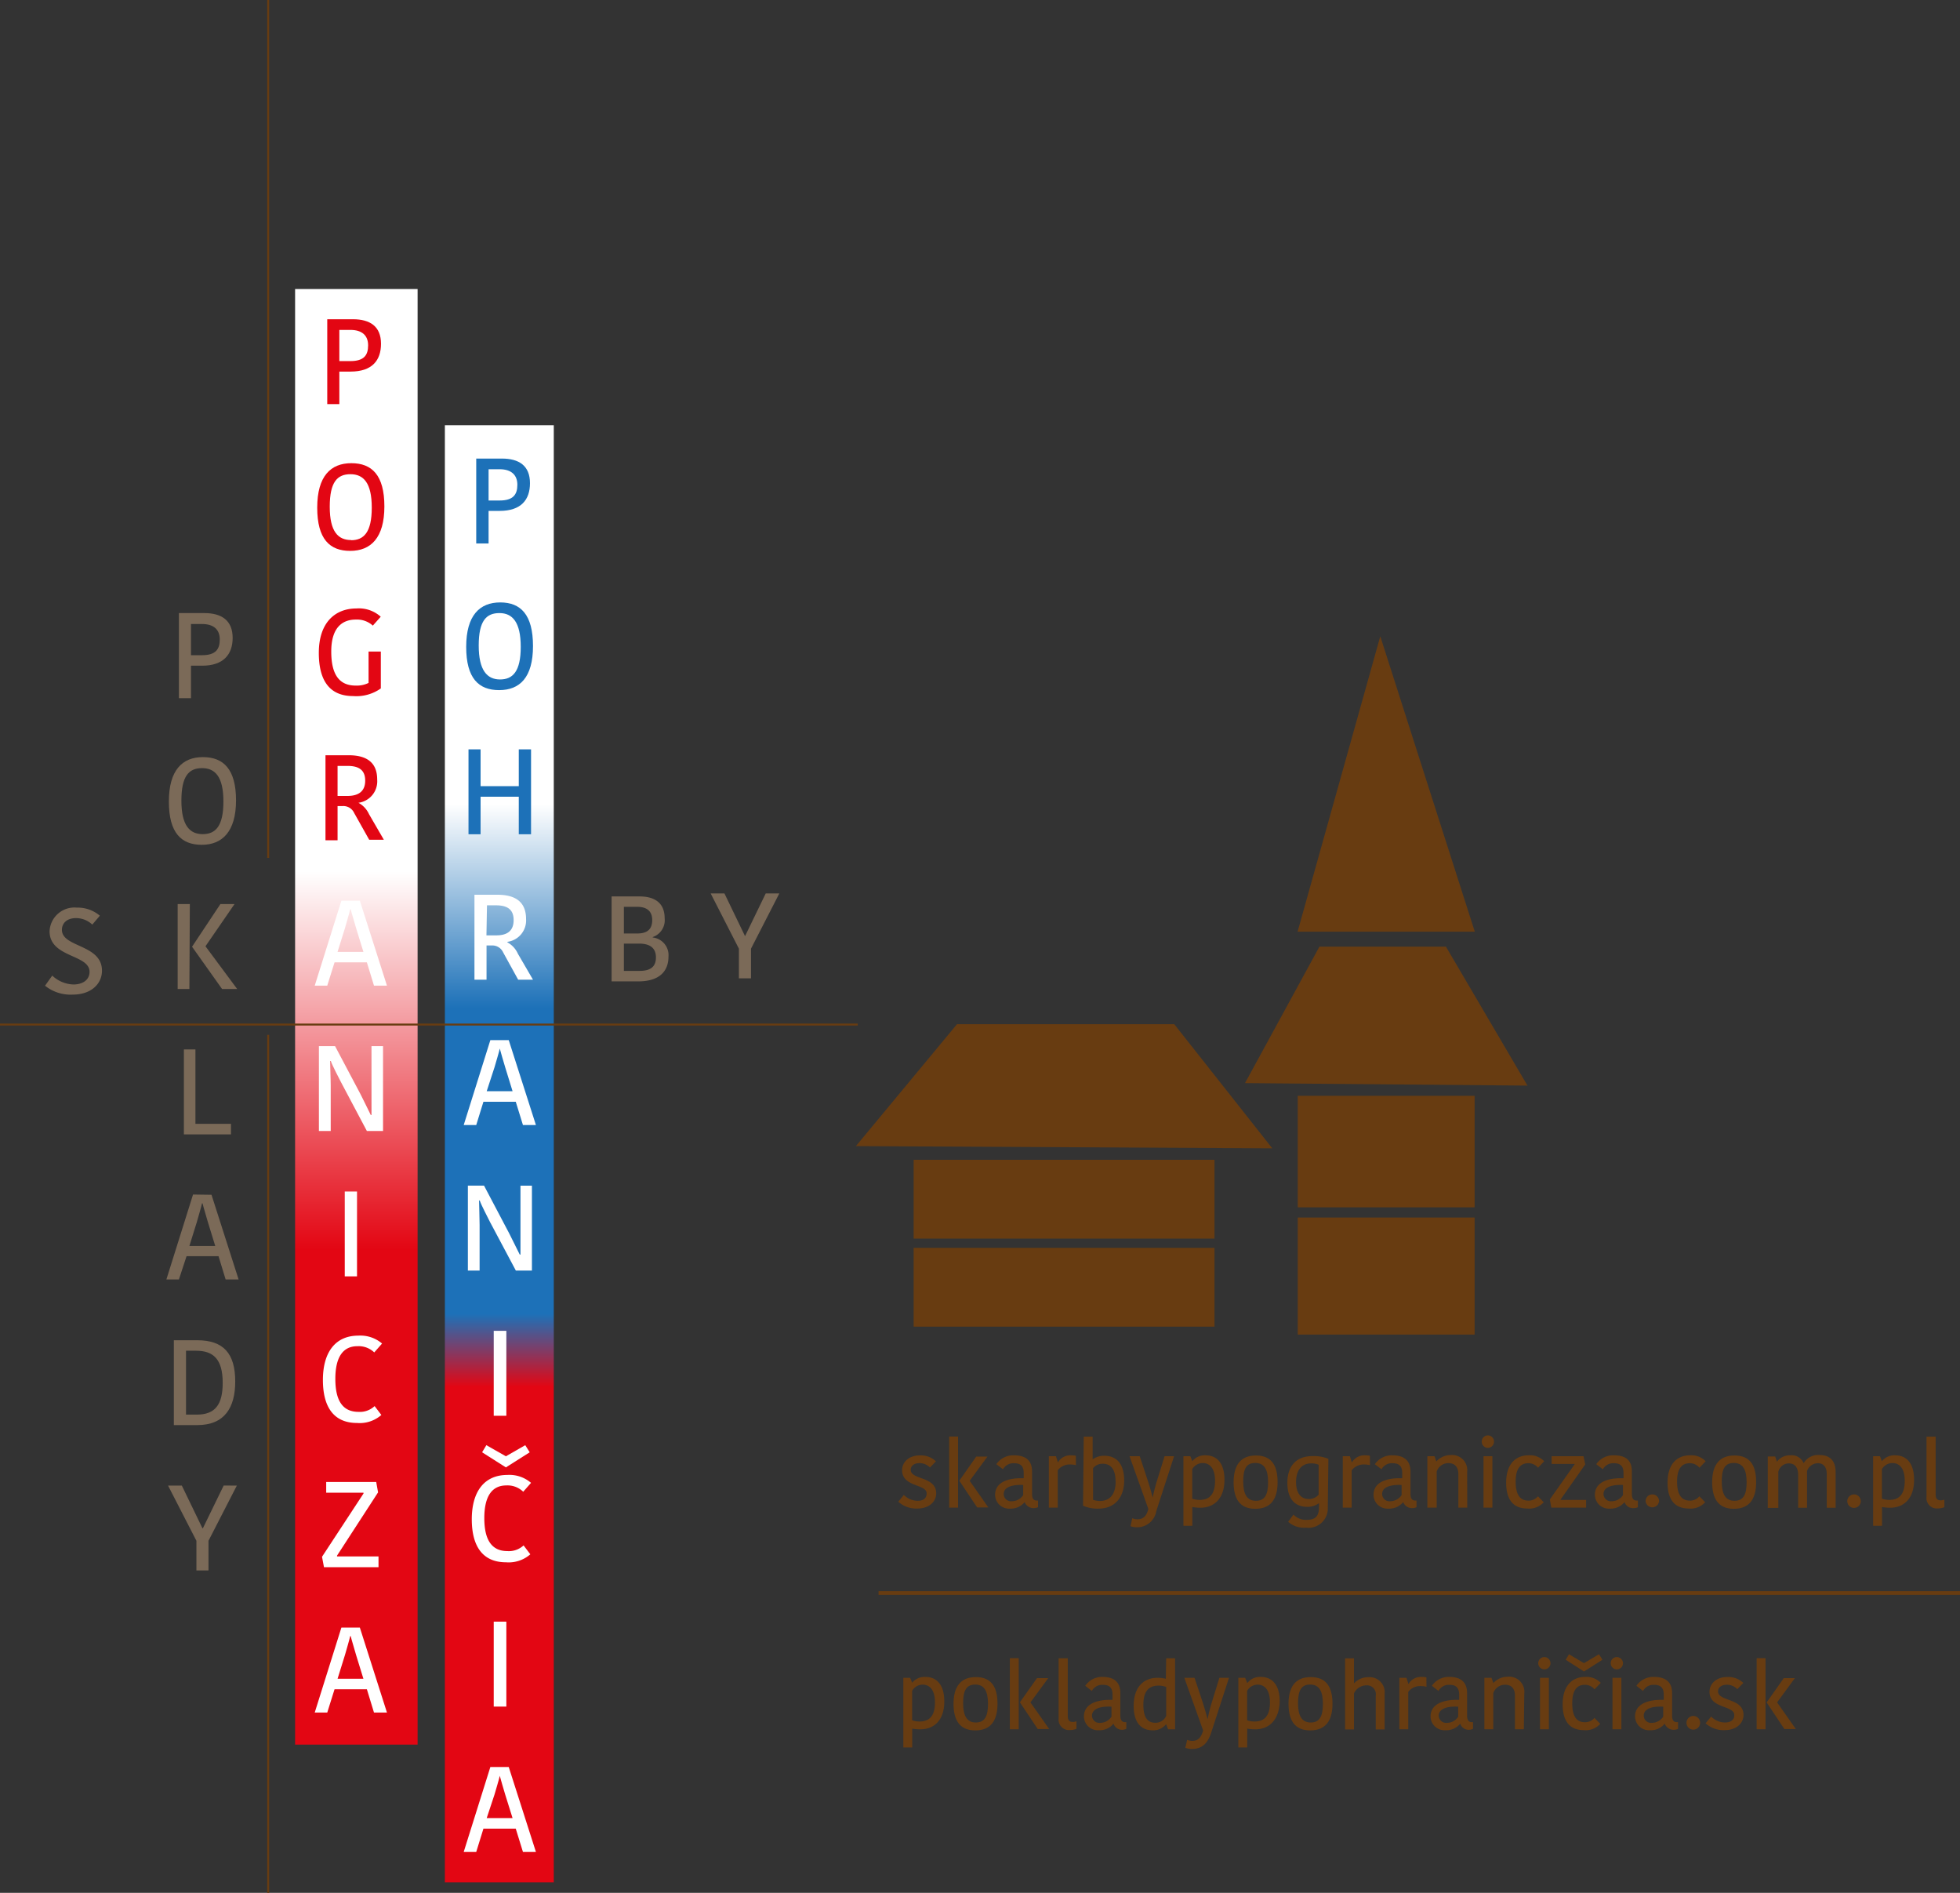 <svg xmlns="http://www.w3.org/2000/svg" xmlns:xlink="http://www.w3.org/1999/xlink" viewBox="0 0 220.64 213.03"><rect x="0" y="0" width="220.64" height="213.03" fill="#333333" stroke="none"/><defs><style>.cls-1{fill:url(#Gradient_bez_nazwy_29);}.cls-2{fill:url(#Gradient_bez_nazwy_41);}.cls-3{fill:#e30613;}.cls-4{fill:#fff;}.cls-5{fill:#7b6a58;}.cls-6{fill:#1d71b8;}.cls-7{fill:#683c11;}</style><linearGradient id="Gradient_bez_nazwy_29" x1="40.12" y1="196.35" x2="40.12" y2="32.53" gradientTransform="translate(154.56 74.33) rotate(90)" gradientUnits="userSpaceOnUse"><stop offset="0" stop-color="#e30613"></stop><stop offset="0.34" stop-color="#e30613"></stop><stop offset="0.6" stop-color="#fff"></stop><stop offset="1" stop-color="#fff"></stop></linearGradient><linearGradient id="Gradient_bez_nazwy_41" x1="56.21" y1="211.85" x2="56.21" y2="47.86" gradientTransform="translate(186.06 73.64) rotate(90)" gradientUnits="userSpaceOnUse"><stop offset="0" stop-color="#e30613"></stop><stop offset="0.34" stop-color="#e30613"></stop><stop offset="0.39" stop-color="#1d71b8"></stop><stop offset="0.6" stop-color="#1d71b8"></stop><stop offset="0.74" stop-color="#fff"></stop></linearGradient></defs><g id="Layer_2" data-name="Layer 2"><g id="Warstwa_1" data-name="Warstwa 1"><rect class="cls-1" x="-41.79" y="107.55" width="163.82" height="13.79" transform="translate(-74.33 154.56) rotate(-90)"></rect><rect class="cls-2" x="-25.79" y="123.72" width="163.99" height="12.26" transform="translate(-73.64 186.06) rotate(-90)"></rect><path class="cls-3" d="M42.89,38.69c0,1.87-1,3.13-3.42,3.13H38.2v3.66H36.84V35.93h2.89C41.64,35.93,42.89,36.72,42.89,38.69ZM38.2,37.13v3.51h1.24c1.53,0,2-.66,2-1.77s-.68-1.74-2-1.74Z"></path><path class="cls-3" d="M39.42,62c-2.3,0-3.71-1.32-3.71-4.87s1.53-5,3.84-5,3.72,1.34,3.72,4.87S41.74,62,39.42,62Zm.1-1.2c1.43,0,2.33-.88,2.33-3.67s-.93-3.76-2.4-3.76-2.33.86-2.33,3.66S38.06,60.78,39.52,60.78Z"></path><path class="cls-3" d="M42.86,69.41l-.89,1a2.66,2.66,0,0,0-1.92-.68c-1.35,0-2.76.72-2.76,3.6,0,2.73,1,3.83,2.75,3.83a3,3,0,0,0,1.45-.3V73.33h1.38v4.15a4.76,4.76,0,0,1-3.12.86c-2.55,0-3.86-1.62-3.86-4.86,0-3.45,1.87-5,4.23-5A3.67,3.67,0,0,1,42.86,69.41Z"></path><path class="cls-3" d="M39.25,85c2,0,3.21.79,3.21,2.73a2.44,2.44,0,0,1-2.11,2.62v0a2.76,2.76,0,0,1,1.19,1.28l1.67,2.88H41.56L39.87,91.5a1.34,1.34,0,0,0-1.31-.78H38v3.85H36.64V85ZM38,89.58h1.11c1.25,0,2-.52,2-1.72s-.71-1.66-2-1.66H38Z"></path><path class="cls-4" d="M40.51,101.37l3.05,9.56H42.1l-.8-2.62H37.66l-.82,2.62H35.43l3-9.56ZM38,107.13h2.91l-.82-2.66c-.16-.59-.53-1.77-.61-2.14h-.06c-.07.35-.43,1.57-.58,2.1Z"></path><path class="cls-4" d="M37.16,119.41c0,.42.07,2,.07,2.77v5.11H35.9v-9.55h1.82l2.85,5.38c.2.41,1,2,1.17,2.37h.08c0-.58,0-2.42,0-2.87v-4.88h1.3v9.55H41.3l-2.91-5.49c-.21-.41-1-1.92-1.15-2.39Z"></path><path class="cls-4" d="M38.81,134.1h1.38v9.55H38.81Z"></path><path class="cls-4" d="M40.34,150.32a3.76,3.76,0,0,1,2.67.89l-.88,1a2.53,2.53,0,0,0-1.9-.7c-1.56,0-2.48,1.14-2.48,3.68s.89,3.71,2.61,3.71a2.41,2.41,0,0,0,1.81-.65l.76,1a3.7,3.7,0,0,1-2.74.9c-2.71,0-3.84-1.92-3.84-4.84C36.35,152.22,37.73,150.32,40.34,150.32Z"></path><path class="cls-4" d="M37.94,175.17h4.67v1.21H36.47l-.22-1.17,4.67-7.12V168h-4.2v-1.21h5.63l.21,1.17-4.62,7.12Z"></path><path class="cls-4" d="M40.51,183.18l3.05,9.56H42.1l-.8-2.62H37.66l-.82,2.62H35.43l3-9.56ZM38,188.94h2.91l-.82-2.66c-.16-.59-.53-1.77-.61-2.14h-.06c-.07.35-.43,1.57-.58,2.1Z"></path><path class="cls-5" d="M26.19,71.79c0,1.87-1.05,3.13-3.42,3.13H21.5v3.66H20.14V69H23C24.94,69,26.19,69.82,26.19,71.79ZM21.5,70.23v3.51h1.24c1.53,0,2-.66,2-1.77s-.68-1.74-2-1.74Z"></path><path class="cls-5" d="M22.72,95.08c-2.3,0-3.71-1.32-3.71-4.87s1.53-5,3.83-5,3.73,1.34,3.73,4.87S25,95.08,22.72,95.08Zm.1-1.2c1.43,0,2.33-.88,2.33-3.67s-.93-3.76-2.4-3.76-2.33.86-2.33,3.66S21.36,93.88,22.82,93.88Z"></path><path class="cls-5" d="M21.32,111.31H20v-9.56h1.37Zm3.49-9.56H26.4l-3.27,4.75,3.57,4.81H25l-3.38-4.76v0Z"></path><path class="cls-5" d="M22,118.11v8.37H26v1.19h-5.3v-9.56Z"></path><path class="cls-5" d="M23.81,134.47,26.86,144H25.4l-.8-2.62H21L20.14,144H18.73l3-9.56Zm-2.49,5.76h2.91l-.82-2.66c-.16-.59-.53-1.77-.61-2.14h-.06c-.07.35-.43,1.57-.58,2.1Z"></path><path class="cls-5" d="M19.57,150.84H22.2c2.95,0,4.28,1.48,4.28,4.64,0,2.92-1.18,4.91-4.28,4.91H19.57Zm1.37,8.37h1.21c2.06,0,2.92-1.11,2.92-3.58,0-2.7-1.09-3.61-3-3.61H20.94Z"></path><path class="cls-5" d="M26.66,167.2l-3.19,6.21v3.34H22.11v-3.34l-3.19-6.21h1.55L22.79,172h.05l2.34-4.81Z"></path><path class="cls-6" d="M59.66,54.38c0,1.87-1,3.12-3.42,3.12H55v3.67H53.61V51.61H56.5C58.41,51.61,59.66,52.4,59.66,54.38ZM55,52.81v3.52h1.24c1.53,0,2-.67,2-1.77s-.68-1.75-2-1.75Z"></path><path class="cls-6" d="M56.19,77.67c-2.3,0-3.71-1.32-3.71-4.87s1.53-5,3.83-5S60,69.17,60,72.71,58.51,77.67,56.19,77.67Zm.1-1.2c1.43,0,2.33-.89,2.33-3.67S57.69,69,56.22,69s-2.33.86-2.33,3.65S54.83,76.47,56.29,76.47Z"></path><path class="cls-6" d="M59.78,84.34v9.55H58.4V89.67H54.1v4.22H52.74V84.34H54.1v4.14h4.3V84.34Z"></path><path class="cls-4" d="M56,100.7c2,0,3.22.79,3.22,2.73A2.43,2.43,0,0,1,57.12,106v.06a2.7,2.7,0,0,1,1.18,1.28L60,110.26H58.33l-1.69-3.07a1.33,1.33,0,0,0-1.31-.78h-.56v3.85H53.41V100.7Zm-1.24,4.57h1.11c1.25,0,1.95-.52,1.95-1.72s-.71-1.66-2-1.66h-1Z"></path><path class="cls-4" d="M57.27,117.06l3.06,9.56H58.87L58.06,124H54.42l-.81,2.62H52.2l3-9.56Zm-2.48,5.75H57.7l-.82-2.66c-.17-.58-.53-1.77-.62-2.14h0c-.07.36-.44,1.57-.59,2.1Z"></path><path class="cls-4" d="M53.93,135.1c0,.42.06,2,.06,2.77V143H52.67v-9.56h1.82l2.84,5.39c.21.41,1,2,1.18,2.37h.08c0-.59,0-2.43,0-2.88v-4.88h1.29V143H58.07l-2.92-5.49c-.2-.41-1-1.93-1.14-2.39Z"></path><path class="cls-4" d="M55.58,149.78H57v9.56H55.58Z"></path><path class="cls-4" d="M57.11,166a3.73,3.73,0,0,1,2.67.89l-.88,1a2.53,2.53,0,0,0-1.9-.71c-1.57,0-2.48,1.15-2.48,3.68s.89,3.71,2.6,3.71a2.44,2.44,0,0,0,1.82-.64l.76,1a3.7,3.7,0,0,1-2.74.9c-2.71,0-3.85-1.92-3.85-4.84C53.11,167.9,54.49,166,57.11,166Zm-.16-.85-2.68-1.7.48-.8,2.2,1.25,2.18-1.25.5.8Z"></path><path class="cls-4" d="M55.58,182.51H57v9.56H55.58Z"></path><path class="cls-4" d="M57.27,198.87l3.06,9.56H58.87l-.81-2.62H54.42l-.81,2.62H52.2l3-9.56Zm-2.48,5.75H57.7L56.88,202c-.17-.58-.53-1.77-.62-2.14h0c-.07.36-.44,1.57-.59,2.1Z"></path><path class="cls-5" d="M10.08,109.38c0-2-4.5-1.57-4.5-4.58a2.8,2.8,0,0,1,3.07-2.65,3.83,3.83,0,0,1,2.59.91l-.85,1a2.67,2.67,0,0,0-1.84-.73c-1,0-1.58.56-1.58,1.32,0,2,4.51,1.61,4.51,4.6,0,1.43-1.16,2.69-3.31,2.69a4.59,4.59,0,0,1-3.1-1l.81-1.14a3.64,3.64,0,0,0,2.44,1C9.48,110.77,10.08,110.16,10.08,109.38Z"></path><path class="cls-5" d="M75.25,107.68c0,1.47-.85,2.77-3.4,2.77h-3v-9.56H72c1.54,0,2.82.61,2.82,2.45a2,2,0,0,1-1.34,2.12v.05A2,2,0,0,1,75.25,107.68Zm-3.52-5.62h-1.5v3h1.51c1.16,0,1.68-.51,1.68-1.51S72.82,102.06,71.73,102.06Zm2.11,5.69c0-1.2-.87-1.55-1.89-1.55H70.23v3.07H72C73.3,109.27,73.84,108.74,73.84,107.75Z"></path><path class="cls-5" d="M87.73,100.55l-3.19,6.22v3.34H83.18v-3.34L80,100.55h1.55l2.32,4.81h0l2.33-4.81Z"></path><rect class="cls-7" y="115.2" width="96.56" height="0.22"></rect><rect class="cls-7" x="-18.09" y="48.17" width="96.56" height="0.22" transform="translate(-18.09 78.46) rotate(-90)"></rect><rect class="cls-7" x="-18.09" y="164.65" width="96.56" height="0.22" transform="translate(-134.57 194.94) rotate(-90)"></rect><rect class="cls-7" x="98.9" y="179.08" width="121.74" height="0.42"></rect><rect class="cls-7" x="102.85" y="140.44" width="33.87" height="8.87"></rect><rect class="cls-7" x="146.09" y="137.03" width="19.91" height="13.17"></rect><rect class="cls-7" x="102.85" y="130.53" width="33.87" height="8.87"></rect><rect class="cls-7" x="146.09" y="123.33" width="19.91" height="12.55"></rect><polygon class="cls-7" points="143.22 129.24 96.35 128.99 107.73 115.27 132.19 115.27 143.22 129.24"></polygon><polygon class="cls-7" points="171.95 122.18 140.15 121.9 148.53 106.54 162.77 106.54 171.95 122.18"></polygon><polygon class="cls-7" points="166.02 104.86 146.07 104.86 155.38 71.61 166.02 104.86"></polygon><path class="cls-7" d="M101.55,165.46c0-.87.73-1.66,2-1.66a2.44,2.44,0,0,1,1.81.67l-.67.69a1.68,1.68,0,0,0-1.17-.49c-.66,0-1,.34-1,.74,0,1.18,2.87.71,2.87,2.67,0,.79-.65,1.7-2.13,1.7a3,3,0,0,1-2.14-.77l.63-.76a2.2,2.2,0,0,0,1.56.66c.71,0,1-.36,1-.79C104.41,167,101.55,167.41,101.55,165.46Z"></path><path class="cls-7" d="M107.85,169.68h-1v-8h1Zm.12-3,1.93-2.75h1.26l-2,2.73v0l2.1,3H110l-2-3Z"></path><path class="cls-7" d="M116.18,165.61v2.52c0,.47.14.75.51.75h.16v.75a1,1,0,0,1-.44.1,1.05,1.05,0,0,1-1.06-.68h0a2,2,0,0,1-1.65.74,1.57,1.57,0,0,1-1.68-1.55c0-1.31,1.24-1.93,3.22-1.87v-.58c0-.86-.42-1.11-1.11-1.11a1.34,1.34,0,0,0-1.22.68l-.75-.57a2.31,2.31,0,0,1,2-1C115.42,163.8,116.18,164.33,116.18,165.61Zm-1,1.52c-1.28-.06-2.19.26-2.19,1a.82.82,0,0,0,.91.83,1.54,1.54,0,0,0,1.28-.69Z"></path><path class="cls-7" d="M121.12,164.9a2.89,2.89,0,0,0-.65-.08,1.68,1.68,0,0,0-1.4.66v4.2h-1v-5.79h.8l.22.71h0a1.6,1.6,0,0,1,1.46-.81,2.61,2.61,0,0,1,.56.05Z"></path><path class="cls-7" d="M122,161.69h1v2.56h0a2.13,2.13,0,0,1,1.31-.41c1.25,0,2.24.76,2.24,2.79,0,1.84-1,3.16-2.89,3.16a4,4,0,0,1-1.74-.33Zm3.58,5.05c0-1.56-.68-2-1.45-2a1.35,1.35,0,0,0-1.08.5v3.56a2.39,2.39,0,0,0,.82.13C124.91,168.91,125.59,168.21,125.59,166.74Z"></path><path class="cls-7" d="M127.46,170.87a1.7,1.7,0,0,0,.57.12c.67,0,1.05-.37,1.24-1.17l-2.12-5.93h1.15l.85,2.58c.31.93.48,1.58.61,2.08h0a19.07,19.07,0,0,1,.54-2.08l.8-2.58h1.07l-2,6.16a2.18,2.18,0,0,1-2.17,1.84,2.13,2.13,0,0,1-.74-.12Z"></path><path class="cls-7" d="M135.13,169.69a5.4,5.4,0,0,1-.91-.08v2.11h-1v-7.83H134l.22.56h0a1.79,1.79,0,0,1,1.48-.66c1.3,0,2.14.9,2.14,2.75C137.84,168.61,136.72,169.69,135.13,169.69Zm-.09-.88c1.14,0,1.74-.67,1.74-2.15s-.66-2-1.38-2a1.38,1.38,0,0,0-1.19.69v3.32A2.83,2.83,0,0,0,135,168.81Z"></path><path class="cls-7" d="M138.87,166.81c0-1.79.7-3,2.51-3s2.44,1.18,2.44,3-.69,3-2.51,3S138.87,168.59,138.87,166.81Zm2.51,2.1c1,0,1.37-.68,1.37-2.09s-.41-2.17-1.44-2.17-1.36.68-1.36,2.09S140.37,168.91,141.38,168.91Z"></path><path class="cls-7" d="M149.47,169.64a2.17,2.17,0,0,1-2.46,2.29,2.65,2.65,0,0,1-2-.66l.6-.81a1.89,1.89,0,0,0,1.5.59c1,0,1.37-.44,1.37-1.42v-.46h0a2.11,2.11,0,0,1-1.33.42c-1.2,0-2.23-.7-2.23-2.71,0-1.78.91-3,2.82-3a4.25,4.25,0,0,1,1.8.31Zm-1.88-4.94c-1,0-1.69.69-1.69,2.1s.67,1.91,1.43,1.91a1.43,1.43,0,0,0,1.11-.49v-3.37A2.15,2.15,0,0,0,147.59,164.7Z"></path><path class="cls-7" d="M154.22,164.9a3,3,0,0,0-.66-.08,1.7,1.7,0,0,0-1.4.66v4.2h-1v-5.79h.8l.22.71h0a1.62,1.62,0,0,1,1.47-.81,2.61,2.61,0,0,1,.56.05Z"></path><path class="cls-7" d="M158.78,165.61v2.52c0,.47.15.75.52.75h.16v.75a1,1,0,0,1-.44.1,1.05,1.05,0,0,1-1.06-.68h0a2,2,0,0,1-1.65.74,1.57,1.57,0,0,1-1.69-1.55c0-1.31,1.25-1.93,3.23-1.87v-.58c0-.86-.43-1.11-1.11-1.11a1.32,1.32,0,0,0-1.22.68l-.75-.57a2.31,2.31,0,0,1,2-1C158,163.8,158.78,164.33,158.78,165.61Zm-1,1.52c-1.28-.06-2.19.26-2.19,1a.82.82,0,0,0,.91.83,1.56,1.56,0,0,0,1.28-.69Z"></path><path class="cls-7" d="M165.17,169.68h-1v-3.77c0-.79-.39-1.24-1.12-1.24a1.39,1.39,0,0,0-1.32.94v4.07h-1.05v-5.79h.8l.21.59h0a2.18,2.18,0,0,1,1.62-.72,1.71,1.71,0,0,1,1.85,1.92Z"></path><path class="cls-7" d="M167.48,161.55a.69.69,0,0,1,.7.71.69.69,0,0,1-1.38,0A.69.69,0,0,1,167.48,161.55Zm-.48,2.34h1v5.79h-1Z"></path><path class="cls-7" d="M172.07,163.79a2.18,2.18,0,0,1,1.76.67l-.69.73a1.4,1.4,0,0,0-1.1-.51c-.85,0-1.42.56-1.42,2.07s.53,2.14,1.42,2.14a1.35,1.35,0,0,0,1.09-.49l.65.67a2.18,2.18,0,0,1-1.83.71c-1.47,0-2.4-.84-2.4-2.92S170.61,163.79,172.07,163.79Z"></path><path class="cls-7" d="M175.68,168.81h2.87v.87h-3.92l-.16-.93,2.78-3.94v-.05h-2.58v-.87h3.59l.19.93-2.77,3.94Z"></path><path class="cls-7" d="M183.7,165.61v2.52c0,.47.15.75.52.75h.16v.75a1,1,0,0,1-.45.1,1,1,0,0,1-1.05-.68h0a2,2,0,0,1-1.65.74,1.57,1.57,0,0,1-1.69-1.55c0-1.31,1.24-1.93,3.22-1.87v-.58c0-.86-.42-1.11-1.1-1.11a1.32,1.32,0,0,0-1.22.68l-.75-.57a2.31,2.31,0,0,1,2-1C183,163.8,183.7,164.33,183.7,165.61Zm-1,1.52c-1.27-.06-2.19.26-2.19,1a.83.83,0,0,0,.92.83,1.52,1.52,0,0,0,1.27-.69Z"></path><path class="cls-7" d="M186,168.19a.75.75,0,0,1,.76.78.76.76,0,0,1-1.51,0A.75.75,0,0,1,186,168.19Z"></path><path class="cls-7" d="M190.25,163.79a2.22,2.22,0,0,1,1.76.67l-.7.73a1.39,1.39,0,0,0-1.09-.51c-.86,0-1.43.56-1.43,2.07s.53,2.14,1.43,2.14a1.34,1.34,0,0,0,1.08-.49l.65.67a2.18,2.18,0,0,1-1.83.71c-1.46,0-2.4-.84-2.4-2.92S188.78,163.79,190.25,163.79Z"></path><path class="cls-7" d="M192.74,166.81c0-1.79.7-3,2.51-3s2.44,1.18,2.44,3-.7,3-2.51,3S192.74,168.59,192.74,166.81Zm2.51,2.1c1,0,1.37-.68,1.37-2.09s-.42-2.17-1.44-2.17-1.36.68-1.36,2.09S194.24,168.91,195.25,168.91Z"></path><path class="cls-7" d="M204.86,163.76c1.13,0,1.78.65,1.78,1.93v4h-1v-3.79c0-.83-.4-1.22-1-1.22a1.32,1.32,0,0,0-1.22.87v4.14h-1V166c0-.85-.37-1.3-1.06-1.3a1.22,1.22,0,0,0-1.17.94v4.07H199v-5.79h.83l.2.59h0a1.79,1.79,0,0,1,1.5-.72,1.45,1.45,0,0,1,1.51.89h0A1.88,1.88,0,0,1,204.86,163.76Z"></path><path class="cls-7" d="M208.7,168.19a.75.75,0,0,1,.77.78.76.76,0,1,1-.77-.78Z"></path><path class="cls-7" d="M212.77,169.69a5.4,5.4,0,0,1-.91-.08v2.11h-1v-7.83h.77l.22.56h0a1.81,1.81,0,0,1,1.48-.66c1.3,0,2.14.9,2.14,2.75C215.48,168.61,214.36,169.69,212.77,169.69Zm-.09-.88c1.14,0,1.74-.67,1.74-2.15s-.66-2-1.38-2a1.38,1.38,0,0,0-1.19.69v3.32A2.83,2.83,0,0,0,212.68,168.81Z"></path><path class="cls-7" d="M217.9,161.69v6.49c0,.48.18.68.57.68a1.17,1.17,0,0,0,.41-.08v.85a2.12,2.12,0,0,1-.74.14,1.17,1.17,0,0,1-1.27-1.32v-6.76Z"></path><path class="cls-7" d="M103.6,194.63a5.4,5.4,0,0,1-.91-.08v2.12h-1v-7.84h.77l.22.56h0a1.81,1.81,0,0,1,1.48-.66c1.3,0,2.14.9,2.14,2.76C106.31,193.55,105.19,194.63,103.6,194.63Zm-.09-.88c1.14,0,1.74-.66,1.74-2.15s-.66-2-1.38-2a1.36,1.36,0,0,0-1.19.7v3.31A2.54,2.54,0,0,0,103.51,193.75Z"></path><path class="cls-7" d="M107.34,191.75c0-1.79.7-3,2.51-3s2.44,1.19,2.44,3-.69,3-2.5,3S107.34,193.53,107.34,191.75Zm2.51,2.11c1,0,1.37-.69,1.37-2.1s-.41-2.17-1.43-2.17-1.37.69-1.37,2.1S108.84,193.86,109.85,193.86Z"></path><path class="cls-7" d="M114.68,194.62h-1v-8h1Zm.11-3,1.94-2.75H118l-2,2.73v0l2.11,3h-1.29l-2-3Z"></path><path class="cls-7" d="M120.2,186.63v6.49c0,.48.18.68.57.68a1.17,1.17,0,0,0,.41-.08v.85a1.9,1.9,0,0,1-.73.14,1.18,1.18,0,0,1-1.28-1.32v-6.76Z"></path><path class="cls-7" d="M126.12,190.55v2.53c0,.46.15.74.51.74h.16v.75a1,1,0,0,1-.44.11,1,1,0,0,1-1-.69h0a2,2,0,0,1-1.65.74,1.57,1.57,0,0,1-1.68-1.55c0-1.3,1.24-1.92,3.22-1.87v-.58c0-.85-.42-1.11-1.11-1.11a1.32,1.32,0,0,0-1.22.69l-.74-.58a2.29,2.29,0,0,1,2-1C125.36,188.74,126.12,189.28,126.12,190.55Zm-1,1.53c-1.27-.07-2.19.25-2.19,1a.82.82,0,0,0,.92.82,1.54,1.54,0,0,0,1.27-.69Z"></path><path class="cls-7" d="M131.28,186.63h1v8h-.79l-.2-.55h-.05a1.82,1.82,0,0,1-1.48.66c-1.28,0-2.14-.84-2.14-2.74,0-2.2,1.18-3.17,2.69-3.17a4.22,4.22,0,0,1,.93.11Zm0,6.44v-3.21a2.48,2.48,0,0,0-.85-.15c-1.09,0-1.72.59-1.72,2.18s.62,2,1.33,2A1.3,1.3,0,0,0,131.3,193.07Z"></path><path class="cls-7" d="M133.64,195.81a1.49,1.49,0,0,0,.57.12c.66,0,1-.37,1.23-1.17l-2.12-5.93h1.15l.86,2.58c.3.93.48,1.58.61,2.09h0a18.86,18.86,0,0,1,.53-2.09l.8-2.58h1.08l-2,6.16c-.35,1.08-.93,1.85-2.17,1.85a2.16,2.16,0,0,1-.75-.13Z"></path><path class="cls-7" d="M141.3,194.63a5.29,5.29,0,0,1-.9-.08v2.12h-1v-7.84h.77l.22.56h.05a1.77,1.77,0,0,1,1.47-.66c1.31,0,2.15.9,2.15,2.76C144,193.55,142.89,194.63,141.3,194.63Zm-.08-.88c1.14,0,1.74-.66,1.74-2.15s-.67-2-1.38-2a1.36,1.36,0,0,0-1.19.7v3.31A2.54,2.54,0,0,0,141.22,193.75Z"></path><path class="cls-7" d="M145.05,191.75c0-1.79.69-3,2.5-3s2.45,1.19,2.45,3-.7,3-2.51,3S145.05,193.53,145.05,191.75Zm2.5,2.11c1,0,1.37-.69,1.37-2.1s-.41-2.17-1.43-2.17-1.37.69-1.37,2.1S146.54,193.86,147.55,193.86Z"></path><path class="cls-7" d="M155.87,190.64v4h-1v-3.79a1,1,0,0,0-1.07-1.17,1.53,1.53,0,0,0-1.38.91v4.05h-1v-8h1v2.82h0a2.18,2.18,0,0,1,1.64-.7A1.7,1.7,0,0,1,155.87,190.64Z"></path><path class="cls-7" d="M160.58,189.84a2.89,2.89,0,0,0-.65-.08,1.68,1.68,0,0,0-1.4.66v4.2h-1v-5.79h.8l.22.71h0a1.62,1.62,0,0,1,1.46-.81,2.61,2.61,0,0,1,.56.05Z"></path><path class="cls-7" d="M165.15,190.55v2.53c0,.46.15.74.52.74h.15v.75a1,1,0,0,1-.44.11,1,1,0,0,1-1-.69h0a2,2,0,0,1-1.66.74,1.57,1.57,0,0,1-1.68-1.55c0-1.3,1.24-1.92,3.22-1.87v-.58c0-.85-.42-1.11-1.11-1.11a1.32,1.32,0,0,0-1.22.69l-.74-.58a2.3,2.3,0,0,1,2-1C164.39,188.74,165.15,189.28,165.15,190.55Zm-1,1.53c-1.27-.07-2.19.25-2.19,1a.83.83,0,0,0,.92.82,1.52,1.52,0,0,0,1.27-.69Z"></path><path class="cls-7" d="M171.54,194.62h-1v-3.77c0-.79-.38-1.24-1.11-1.24a1.41,1.41,0,0,0-1.33.94v4.07h-1v-5.79h.8l.21.59h0a2.18,2.18,0,0,1,1.62-.71,1.71,1.71,0,0,1,1.86,1.91Z"></path><path class="cls-7" d="M173.85,186.5a.69.69,0,1,1,0,1.38.69.69,0,1,1,0-1.38Zm-.49,2.33h1v5.79h-1Z"></path><path class="cls-7" d="M178.44,188.73a2.25,2.25,0,0,1,1.76.67l-.7.73a1.41,1.41,0,0,0-1.09-.51c-.86,0-1.42.56-1.42,2.08s.52,2.13,1.42,2.13a1.34,1.34,0,0,0,1.08-.49l.65.67a2.17,2.17,0,0,1-1.83.71c-1.46,0-2.4-.83-2.4-2.92S177,188.73,178.44,188.73Zm-.13-.61-2.06-1.32.37-.62,1.69,1,1.69-1,.39.62Z"></path><path class="cls-7" d="M182,186.5a.69.69,0,1,1-.68.7A.68.68,0,0,1,182,186.5Zm-.48,2.33h1v5.79h-1Z"></path><path class="cls-7" d="M188.23,190.55v2.53c0,.46.14.74.51.74h.16v.75a1,1,0,0,1-.44.11,1.06,1.06,0,0,1-1.06-.69h0a2,2,0,0,1-1.65.74,1.57,1.57,0,0,1-1.69-1.55c0-1.3,1.25-1.92,3.23-1.87v-.58c0-.85-.42-1.11-1.11-1.11a1.32,1.32,0,0,0-1.22.69l-.75-.58a2.31,2.31,0,0,1,2-1C187.47,188.74,188.23,189.28,188.23,190.55Zm-1,1.53c-1.28-.07-2.19.25-2.19,1a.82.82,0,0,0,.91.82,1.56,1.56,0,0,0,1.28-.69Z"></path><path class="cls-7" d="M190.53,193.13a.77.77,0,1,1,0,1.53.77.77,0,0,1,0-1.53Z"></path><path class="cls-7" d="M192.44,190.4c0-.87.74-1.66,2-1.66a2.44,2.44,0,0,1,1.81.67l-.68.7a1.61,1.61,0,0,0-1.17-.5c-.65,0-1,.34-1,.74,0,1.18,2.87.72,2.87,2.67,0,.79-.65,1.7-2.14,1.7a3,3,0,0,1-2.13-.77l.63-.76a2.18,2.18,0,0,0,1.55.67c.72,0,1.05-.36,1.05-.79C195.31,191.9,192.44,192.35,192.44,190.4Z"></path><path class="cls-7" d="M198.75,194.62h-1v-8h1Zm.11-3,1.94-2.75h1.25l-2,2.73v0l2.11,3h-1.29l-2-3Z"></path></g></g></svg>